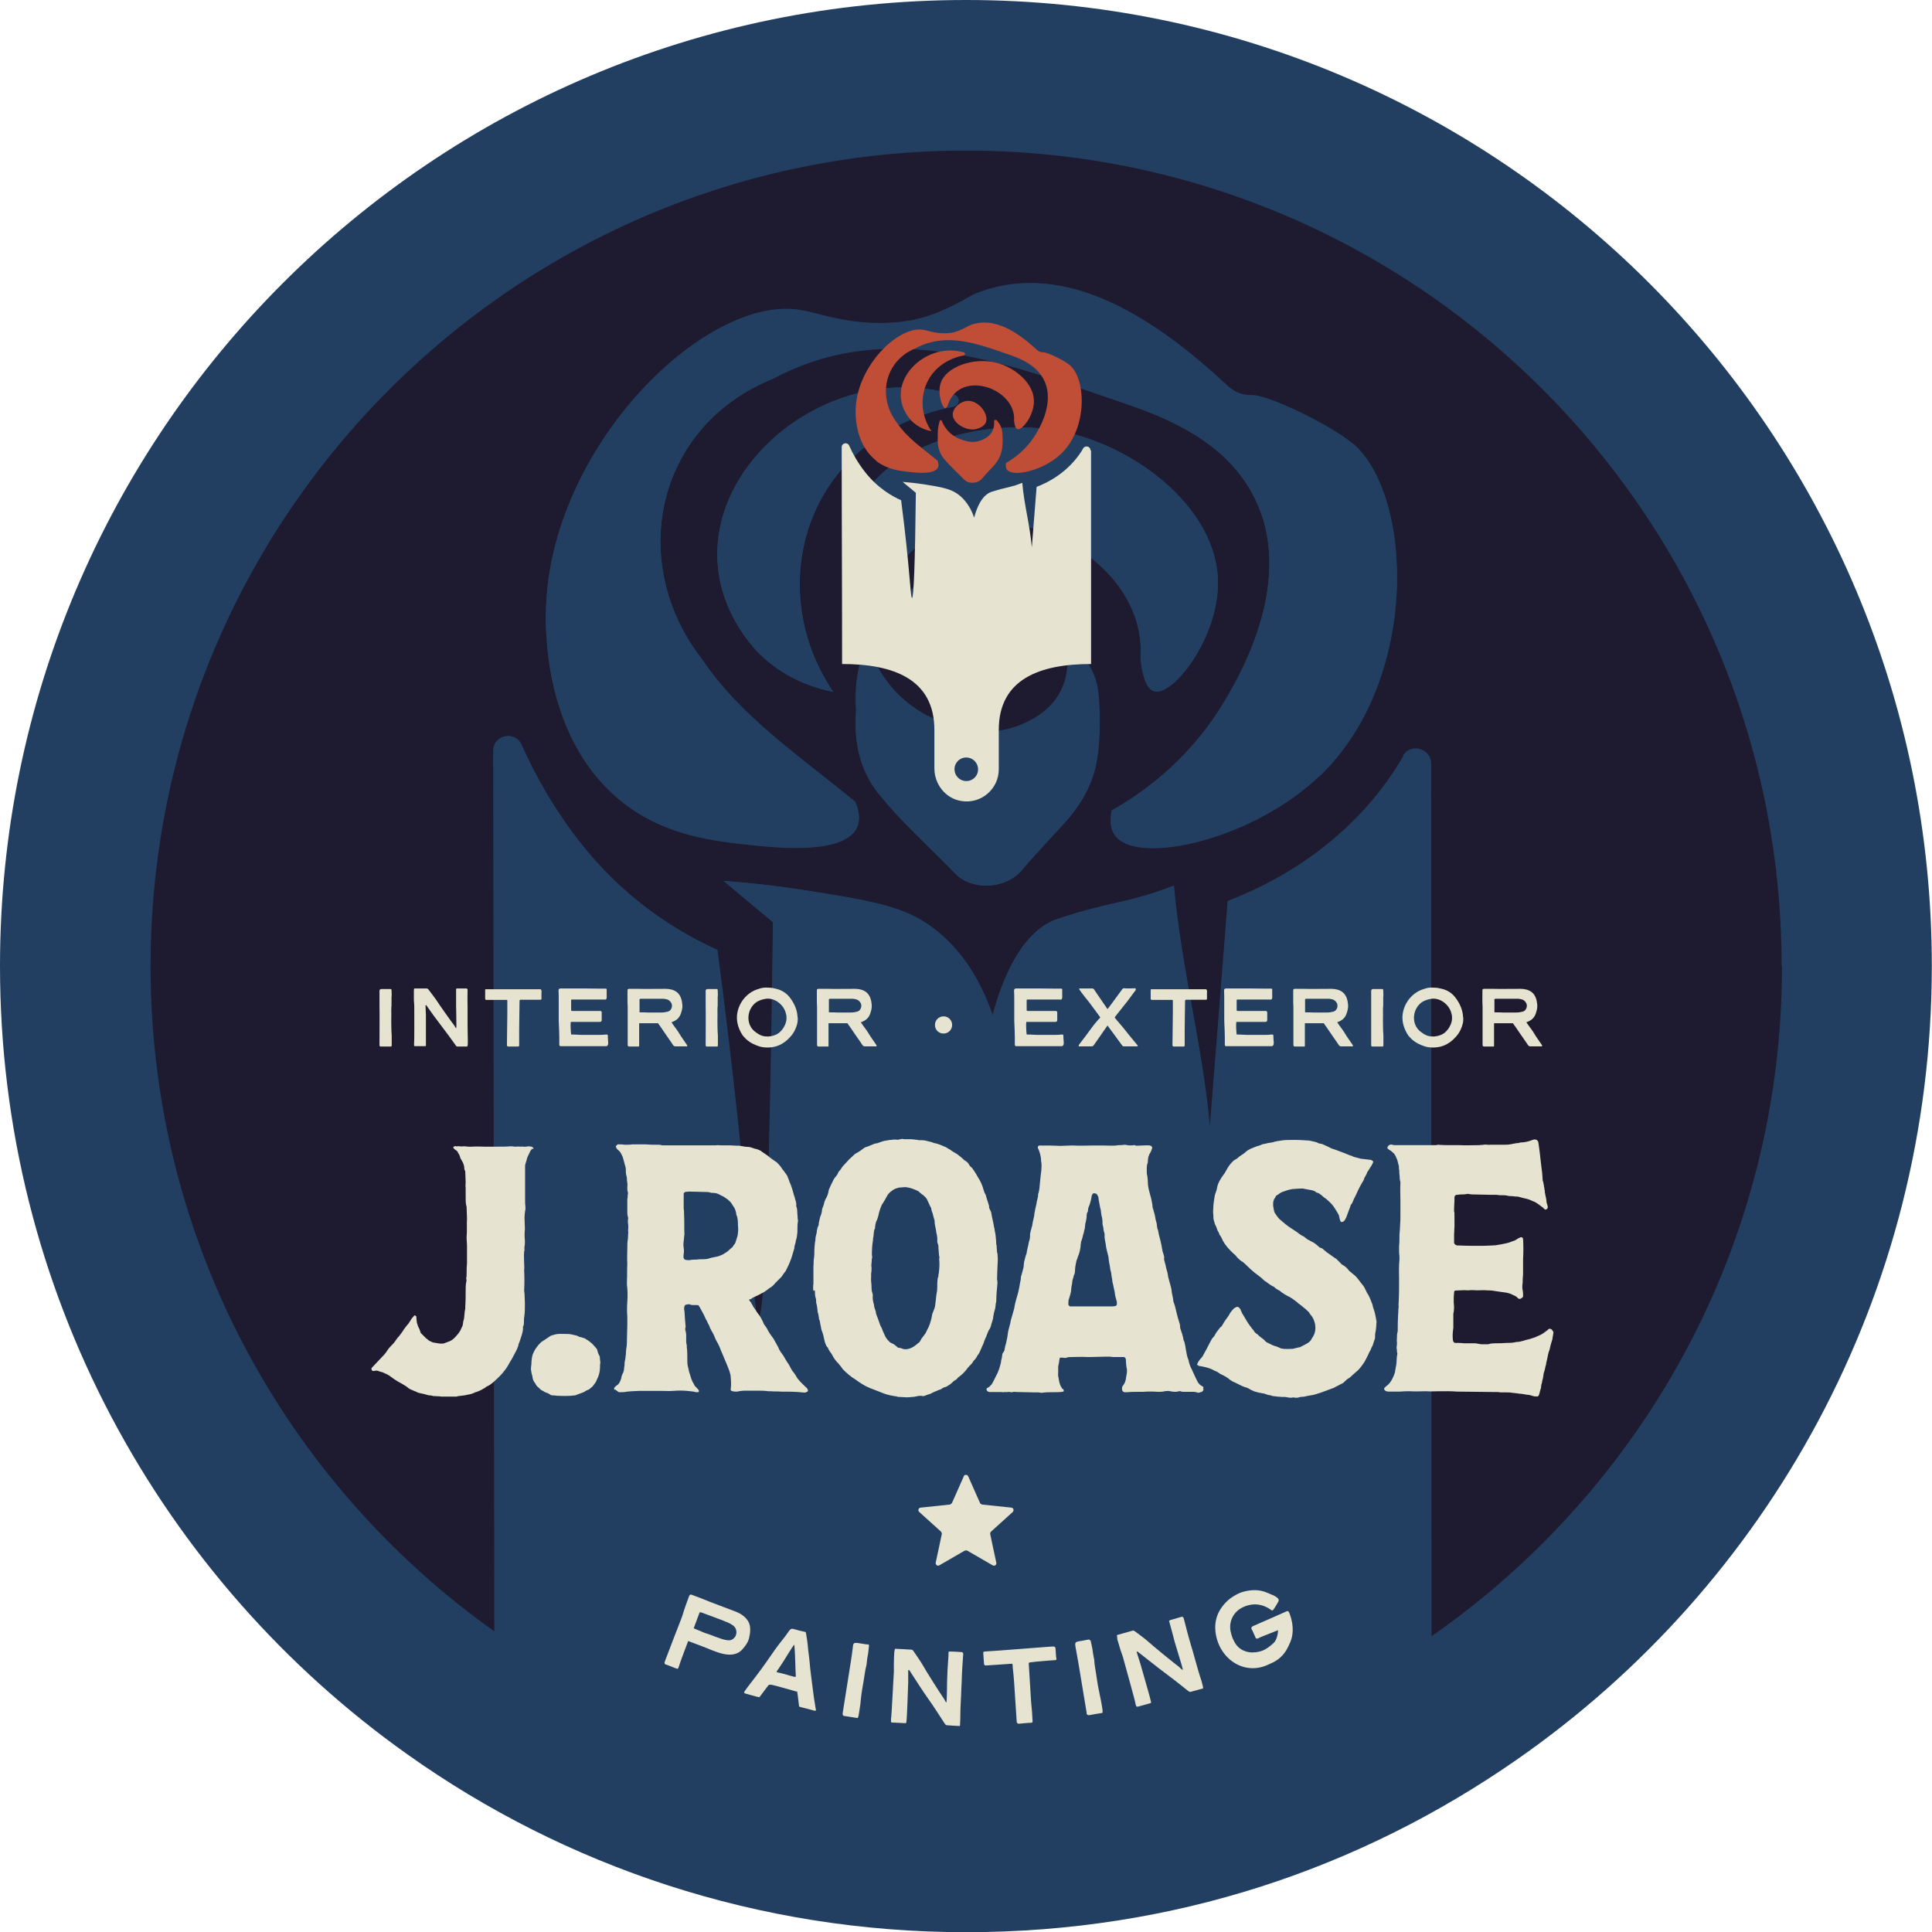 <svg viewBox="0 0 101.11 101.11" xmlns="http://www.w3.org/2000/svg" id="Layer_2">
  <defs>
    <style>
      .cls-1 {
        fill: #c04e36;
      }

      .cls-2 {
        fill: #1e1b30;
      }

      .cls-3 {
        fill: #e6e3d0;
      }

      .cls-4 {
        fill: #223f61;
      }
    </style>
  </defs>
  <g data-name="Layer_1" id="Layer_1-2">
    <g>
      <path d="M50.56,0C22.64,0,0,22.64,0,50.56c0,17.03,8.42,32.1,21.33,41.26,8.25,5.86,18.34,9.3,29.22,9.3s20.65-3.34,28.83-9.03c13.13-9.13,21.72-24.33,21.72-41.53C101.11,22.64,78.48,0,50.56,0Z" class="cls-4"></path>
      <g>
        <path d="M93.24,50.56c0-23.57-19.11-42.68-42.68-42.68S7.88,26.98,7.88,50.56c0,14.38,7.11,27.1,18.01,34.83-.02-16.39-.04-34.88-.06-46.09,0-.83,1.13-1.08,1.47-.32.72,1.62,1.73,3.42,3.12,5.18,2.54,3.22,5.51,4.83,7.13,5.56,1.83,13.95,1.83,19.23,2.16,19.23.33,0,.59-6.9.76-20.68-.86-.72-1.73-1.44-2.59-2.16,1.01.07,2.49.21,4.27.49,3.28.52,4.95.8,6.38,1.75.81.54,2.43,1.85,3.43,4.8,1.02-3.79,2.52-4.73,3.31-5.02.36-.13,1.6-.52,2.96-.83.42-.09,1.02-.22,1.85-.47.54-.17,1-.33,1.36-.47.39,4.35,1.5,8.33,1.89,12.68.31-3.96.63-7.92.94-11.88,1.98-.76,6.12-2.7,8.89-7.08.11-.17.21-.35.31-.52.39-.67,1.42-.38,1.43.4,0,11.07.01,29.42.02,45.67,11.08-7.71,18.34-20.54,18.34-35.06ZM57.46,39.41c-.14,1.37-.75,2.53-1.65,3.55-.77.86-1.58,1.69-2.32,2.57-.85,1.02-2.62,1.09-3.49.19-1.34-1.39-2.8-2.67-4.01-4.18-1.03-1.28-1.3-2.8-1.18-4.37-.06-.96.02-1.88.28-2.77.05-.16.03-.38.25-.41.24-.03.24.21.31.35.98,2.17,2.72,3.38,5,3.85,1.08.22,2.14.07,3.12-.41,1.32-.65,2.1-1.68,2.11-3.21,0-.21-.11-.51.17-.61.3-.11.46.18.62.37.47.57.75,1.25.82,1.97.1,1.03.09,2.07-.02,3.11ZM47.03,32.5c.02-1.71,2.39-3.37,3.17-2.96.27.14.22.48.39,1,.72,2.25,3.86,2.54,3.7,3.65-.12.85-1.38,1.38-2.18,1.53-2.25.41-5.11-1.31-5.08-3.22ZM46.29,31.12c-.12.33-.33.82-.59.81-.6-.01-1.62-2.99-.93-5.1,1.1-3.37,6.76-5.27,11.3-4.14,3.62.91,7.61,4.02,7.67,7.75.04,2.93-2.34,6-3.33,5.74-.44-.12-.63-.9-.72-1.69.48-6.56-10.88-10.51-13.4-3.37ZM43.61,36.21c-.89-.18-2.53-.65-3.91-2.04-.34-.35-.66-.77-.8-.98-4.6-6.72,3.34-14.55,10.72-12.62.68.03.77.7.06.76-.55.1-4.67.95-6.75,4.87-1.66,3.12-1.39,6.98.68,10.01ZM69.08,40.59c-3.49,3.36-9.5,4.72-10.71,3.16-.29-.37-.28-.88-.19-1.32,1.41-.8,3.9-2.47,5.77-5.5.72-1.16,3.8-6.17,1.85-10.56-1.29-2.92-4.11-4.29-6.87-5.23-6.03-2.05-12.35-4.6-18.48-1.31-6.16,2.49-7.63,9.64-3.72,14.67,2.03,3.04,5.21,5.13,8.03,7.48.17.4.29.9.09,1.33-.66,1.42-4.14,1.06-5.35.94-2.1-.22-4.62-.48-6.87-2.22-3.94-3.07-4.04-8.4-4.06-9.49-.16-8.83,8.28-17.15,13.31-16.3,1.15.19,2.87.93,5.43.6,1.03-.13,2.14-.54,3.63-1.41,4.89-2.04,9.79,1.52,13.2,4.68.41.4.82.6,1.42.59.79-.01,4.07,1.54,5.24,2.54,3.18,2.73,3.5,12.35-1.72,17.37Z" class="cls-2"></path>
        <g>
          <path d="M70.8,23.22c-1.17-1-4.45-2.56-5.24-2.54-.6.01-1.01-.19-1.42-.59-3.41-3.15-8.31-6.72-13.2-4.68-1.49.88-2.59,1.28-3.63,1.41-2.56.33-4.28-.41-5.43-.6-5.02-.85-13.47,7.47-13.31,16.3.02,1.09.12,6.42,4.06,9.49,2.24,1.75,4.77,2.01,6.87,2.22,1.21.12,4.7.48,5.35-.94.2-.43.08-.93-.09-1.33-2.83-2.34-6-4.44-8.03-7.48-3.91-5.03-2.44-12.19,3.72-14.67,6.13-3.29,12.44-.74,18.48,1.31,2.76.94,5.58,2.32,6.87,5.23,1.94,4.39-1.14,9.4-1.85,10.56-1.86,3.03-4.35,4.7-5.77,5.5-.08.44-.09.95.19,1.32,1.2,1.56,7.22.2,10.71-3.16,5.22-5.02,4.9-14.63,1.72-17.37Z" class="cls-4"></path>
          <path d="M56.66,34.33c-.16-.19-.32-.48-.62-.37-.28.1-.17.4-.17.61,0,1.53-.79,2.57-2.11,3.21-.98.48-2.04.63-3.12.41-2.28-.47-4.02-1.67-5-3.85-.06-.14-.07-.38-.31-.35-.21.03-.2.25-.25.41-.26.9-.35,1.81-.28,2.77-.12,1.57.15,3.09,1.18,4.37,1.21,1.51,2.67,2.79,4.01,4.18.87.9,2.64.83,3.49-.19.74-.88,1.55-1.71,2.32-2.57.9-1.02,1.51-2.17,1.65-3.55.11-1.04.12-2.08.02-3.11-.07-.73-.35-1.4-.82-1.97Z" class="cls-4"></path>
          <path d="M59.69,34.49c.09.79.28,1.58.72,1.69.98.26,3.37-2.81,3.33-5.74-.05-3.73-4.04-6.85-7.67-7.75-4.53-1.13-10.2.76-11.3,4.14-.69,2.12.33,5.09.93,5.1.26,0,.47-.48.59-.81,2.52-7.14,13.88-3.19,13.4,3.37Z" class="cls-4"></path>
          <path d="M49.68,21.33c.71-.06.62-.74-.06-.76-7.38-1.92-15.32,5.9-10.72,12.62.14.21.46.63.8.98,1.38,1.39,3.02,1.86,3.91,2.04-2.06-3.02-2.33-6.89-.68-10.01,2.08-3.92,6.2-4.76,6.75-4.87Z" class="cls-4"></path>
          <path d="M73.45,39.55c-.1.17-.2.34-.31.52-2.77,4.38-6.9,6.32-8.89,7.08-.31,3.96-.63,7.92-.94,11.88-.39-4.35-1.5-8.33-1.89-12.68-.36.14-.82.31-1.36.47-.83.25-1.43.38-1.85.47-1.37.31-2.61.7-2.96.83-.78.29-2.29,1.23-3.31,5.02-1-2.94-2.62-4.26-3.43-4.8-1.43-.96-3.1-1.23-6.38-1.75-1.78-.28-3.26-.42-4.27-.49.86.72,1.73,1.44,2.59,2.16-.17,13.78-.42,20.68-.76,20.68-.33,0-.33-5.28-2.16-19.23-1.61-.73-4.59-2.34-7.13-5.56-1.39-1.76-2.41-3.56-3.12-5.18-.34-.76-1.47-.51-1.47.32.02,11.21.04,29.7.06,46.09,6.97,4.94,15.48,7.85,24.67,7.85s17.44-2.82,24.34-7.62c0-16.25-.01-34.6-.02-45.67,0-.78-1.03-1.07-1.43-.4Z" class="cls-4"></path>
          <path d="M52.11,35.72c.8-.15,2.06-.68,2.18-1.53.16-1.11-2.98-1.4-3.7-3.65-.17-.53-.11-.86-.39-1-.78-.41-3.14,1.24-3.17,2.96-.03,1.9,2.83,3.63,5.08,3.22Z" class="cls-4"></path>
        </g>
      </g>
      <g>
        <path d="M45.85,24.12c.6.46,1.27.53,1.82.59.32.03,1.25.13,1.42-.25.05-.11.02-.25-.02-.35-.75-.62-1.59-1.18-2.13-1.99-1.04-1.34-.65-3.24.99-3.9,1.63-.87,3.31-.2,4.91.35.73.25,1.48.62,1.83,1.39.52,1.17-.3,2.5-.49,2.81-.5.8-1.16,1.25-1.53,1.46-.02.12-.02.25.05.35.32.41,1.92.05,2.84-.84,1.39-1.33,1.3-3.89.46-4.62-.31-.27-1.18-.68-1.39-.68-.16,0-.27-.05-.38-.16-.91-.84-2.21-1.78-3.51-1.24-.4.23-.69.34-.96.38-.68.09-1.14-.11-1.44-.16-1.33-.23-3.58,1.99-3.54,4.33,0,.29.03,1.71,1.08,2.52Z" class="cls-1"></path>
        <path d="M49.39,23.99c.32.4.71.74,1.07,1.11.23.24.7.22.93-.05.2-.24.41-.45.62-.68.24-.27.4-.58.44-.94.03-.28.03-.55,0-.83-.02-.19-.09-.37-.22-.52-.04-.05-.08-.13-.16-.1-.07.03-.04.11-.04.16,0,.41-.21.68-.56.85-.26.13-.54.17-.83.11-.61-.13-1.07-.44-1.33-1.02-.02-.04-.02-.1-.08-.09-.06,0-.05.07-.07.11-.07.24-.09.48-.08.74-.03.42.04.82.31,1.16Z" class="cls-1"></path>
        <path d="M53.07,22.02c.02.2.07.41.18.44.25.07.87-.72.86-1.48-.01-.96-1.04-1.76-1.97-2-1.17-.29-2.63.2-2.91,1.07-.18.54.08,1.31.24,1.31.07,0,.12-.12.15-.21.65-1.84,3.58-.82,3.45.87Z" class="cls-1"></path>
        <path d="M50.37,18.62c.19-.02.17-.2-.02-.2-1.96-.51-4.07,1.57-2.85,3.35.04.05.12.17.21.26.37.37.8.49,1.04.54-.55-.8-.62-1.83-.18-2.66.55-1.04,1.65-1.27,1.79-1.29Z" class="cls-1"></path>
        <path d="M57.07,23.57c0-.21-.27-.28-.38-.11-.03.05-.05.09-.08.14-.74,1.16-1.83,1.68-2.36,1.88-.08,1.05-.17,2.11-.25,3.16-.1-1.16-.4-2.21-.5-3.37-.1.04-.22.08-.36.13-.22.07-.38.1-.49.13-.36.08-.69.19-.79.22-.21.08-.61.33-.88,1.34-.26-.78-.7-1.13-.91-1.27-.38-.25-.82-.33-1.69-.47-.47-.07-.87-.11-1.14-.13.23.19.46.38.69.57-.04,3.66-.11,5.5-.2,5.5-.09,0-.09-1.4-.57-5.11-.43-.19-1.22-.62-1.89-1.48-.37-.47-.64-.95-.83-1.38-.09-.2-.39-.14-.39.08,0,4.63.02,6.72.02,11.35,2.67,0,4.83.78,4.83,3.45v2.01c0,.83.58,1.58,1.41,1.71,1.05.17,1.96-.64,1.96-1.66v-2.06c0-2.67,2.16-3.45,4.83-3.45h0c0-4.57,0-6.61,0-11.18ZM51.18,40.36c-.04.26-.25.47-.51.51-.42.06-.77-.29-.71-.71.04-.26.25-.47.51-.51.42-.06.77.29.71.71Z" class="cls-3"></path>
        <path d="M51.08,22.45c.06-.01.42-.09.52-.36.15-.42-.38-1.15-.98-1.11-.37.03-.75.36-.76.71,0,.45.68.87,1.21.77Z" class="cls-1"></path>
      </g>
      <g>
        <g>
          <g>
            <path d="M27.87,60.1s-.08.08-.11.13l-.14.29c-.03.06-.05.13-.06.19-.03.08-.05.18-.08.27v1.79c0,.14,0,.27.02.42,0,.06,0,.13-.02.19-.02.11-.02.22-.03.33,0,.19.02.4.02.61-.02.21-.02.42,0,.62,0,.11,0,.21-.02.29-.02.1.02.18-.02.27-.02.19,0,.4,0,.62,0,.1.02.22,0,.35.02.35.02.72,0,1.07l.02.16c.02.32.02.62.02.58,0,.19,0,.4-.03.61-.02.1-.02.21-.02.3,0,.06,0,.16-.05.24v.14c-.02.19-.08.35-.14.53-.03.13-.1.22-.11.34-.03.1-.08.21-.13.3-.1.18-.19.37-.3.54-.06.1-.13.24-.21.35-.1.13-.19.25-.29.35-.05.06-.1.1-.14.14l-.19.18c-.13.11-.25.21-.4.27-.03.02-.05.03-.06.05-.13.08-.27.16-.42.21-.03.02-.06.02-.1.03-.11.06-.25.11-.4.13-.18.05-.35.05-.53.08-.03.02-.05.02-.06.02h-.8c-.06-.02-.37-.02-.43-.03-.05-.02-.1-.03-.14-.03-.14,0-.29-.08-.45-.1-.08-.02-.18-.03-.26-.08l-.33-.14c-.06-.03-.11-.06-.16-.11-.1-.08-.21-.13-.3-.19-.19-.1-.37-.21-.54-.34-.03-.03-.08-.05-.11-.08-.08-.05-.18-.1-.26-.13-.1-.06-.19-.06-.29-.1-.05-.03-.11-.03-.16-.03-.05.02-.1.02-.14.02-.03,0-.08-.05-.08-.1,0-.03,0-.06.03-.08.17-.18.33-.35.5-.53.11-.11.21-.22.29-.35.06-.1.14-.19.22-.27.03-.02.05-.06.08-.08.1-.1.16-.22.24-.32.1-.1.16-.19.24-.3.08-.13.16-.24.25-.35.08-.08.14-.18.21-.29.02-.03.03-.06.05-.08l.14-.16s.08.02.08.03c.02.03.02.05.02.06,0,.11.02.21.03.3.03.08.05.18.1.27.05.08.06.16.1.26l.27.27s.11.08.16.13l.21.1c.08,0,.14.03.21.03.11.03.24.03.35.02.06-.02.14-.05.21-.08.21-.06.35-.19.48-.35.1-.11.19-.24.24-.38.02-.05.05-.08.06-.13.03-.1.02-.21.06-.3,0-.03.02-.06.02-.11.02-.16.02-.3.06-.48v-.13c.02-.26.02-.54.02-.8,0-.16,0-.3.03-.46.02-.05.02-.11,0-.16v-.06c.02-.06.02-.13.02-.19,0-.19,0-.37.02-.54v-.97c0-.13-.02-.24-.02-.37v-.06c.03-.33,0-.66.02-.97,0-.19-.02-.38-.02-.58,0-.03,0-.06-.02-.1-.03-.14-.03-.3-.03-.46v-.46c-.02-.11,0-.21,0-.3,0-.18-.02-.33-.02-.51v-.06c-.06-.11-.05-.14-.06-.25-.02-.11-.06-.21-.11-.29s-.1-.16-.11-.24c-.03-.1-.1-.18-.14-.27-.02-.02-.05-.05-.08-.06l-.1-.08s-.03-.05-.03-.06c0-.03.05-.06.08-.06.02,0,.05-.02.06,0,.06.02.11-.02.18,0,.1.02.18,0,.27,0,.06,0,.13.02.19.02h.21c.21-.02.43,0,.64,0h.67c.24,0,.48,0,.72-.02.1,0,.19.03.29.02.05-.02.11,0,.22,0,.11-.02.16.02.27,0l.16-.02s.1.02.14.02c.02,0,.03.02.05.03.05.02.06.08.03.11Z" class="cls-3"></path>
            <path d="M27.79,71.63s0-.05,0-.06c0-.06.02-.13.02-.16,0-.18.02-.34.06-.5.1-.27.25-.48.45-.67.16-.11.33-.21.48-.32.08-.05.18-.05.24-.08.08-.02.16-.03.22-.03h.24c.08,0,.35,0,.43.03l.22.05s.11.03.18.08c.06,0,.11.02.14.03.08.03.14.03.22.1.11.06.21.14.3.22.08.08.16.18.24.27.03.05.05.14.06.19.03.08.06.13.1.22,0,.11.02.21.03.3-.02.1-.02.17-.02.25,0,.27-.08.5-.18.69-.02.05-.02.08-.05.1-.05.08-.11.16-.16.22-.06.06-.13.1-.19.16-.1.03-.19.08-.25.13-.14.05-.29.11-.43.16-.03.02-.06.02-.11.02-.14.03-.61.03-.75.02-.06,0-.16,0-.26-.02-.05,0-.13,0-.19-.02-.05-.05-.1-.05-.16-.1-.1-.03-.16-.05-.24-.11-.06-.03-.13-.06-.16-.1-.06-.06-.1-.1-.14-.13-.06-.05-.08-.1-.13-.19-.08-.08-.13-.22-.14-.37-.05-.13-.06-.26-.08-.4Z" class="cls-3"></path>
            <path d="M32.15,72.73s-.02-.08,0-.1c0-.02.02-.02.02-.03.05-.05.1-.1.16-.13.06-.06.11-.14.14-.22.03-.06.05-.14.06-.22l.05-.13c.05-.08.08-.18.08-.29.02-.11.03-.22.03-.32.02-.11.05-.22.05-.33.02-.06.02-.14.02-.21,0-.08.02-.18.03-.26.02-.11.02-.26.02-.37,0-.26.02-.51.02-.77v-.45c-.02-.26-.02-.51,0-.77.02-.3.02-.59-.02-.89v-.21c.02-.29,0-.59.02-.88-.02-.27,0-.54,0-.83,0-.16,0-.32.03-.48,0-.13.02-.24.02-.37-.02-.06,0-.13,0-.21v-.13c-.02-.1-.02-.17-.02-.29.02-.05.02-.11,0-.16-.03-.1-.03-.19-.03-.3v-.62c.02-.06.02-.14.02-.22.02-.06.02-.11,0-.18-.02-.06-.02-.14-.02-.22.02-.14,0-.26-.02-.38,0-.08,0-.16-.03-.24-.03-.11-.03-.24-.03-.37-.02-.06-.02-.13-.05-.19-.02-.1-.05-.19-.08-.3-.02-.1-.06-.18-.1-.26-.03-.05-.06-.11-.11-.16-.06-.05-.13-.1-.16-.18-.02-.02-.02-.03-.02-.06.02-.05.05-.08.1-.11h.06c.1,0,.21,0,.3.02.13,0,.27,0,.4-.02h.7c.21.02.4.02.64.02.08,0,.14,0,.22.03h2.81c.1-.02.16,0,.26,0h.22c.21,0,.38,0,.59.02h.16c.06.02.13.02.19.03.08.02.14.03.22.03.11,0,.19.02.29.06.06.02.14.05.22.06.08.03.18.06.26.13.13.1.27.17.4.29.1.08.19.14.29.21.06.03.11.08.16.13.08.08.16.18.21.27.1.11.16.22.24.32.03.05.05.08.06.13.03.06.06.14.08.21.1.22.18.48.24.72.05.1.05.21.1.32,0,.03,0,.06.02.1v.16c.06.13.05.27.06.42.02.11,0,.21.03.3v.06c-.03.1-.03.48-.03.58-.02.14-.02.29-.08.43,0,.13-.08.26-.08.38v.03c-.05.14-.08.29-.13.43-.03.13-.1.26-.14.38l-.14.29c-.03.1-.11.16-.16.24-.03.06-.08.11-.11.16l-.33.33c-.06.08-.13.14-.19.19-.06.03-.13.08-.19.13-.16.13-.32.21-.48.29l-.3.14s-.08.08-.19.1c-.03.02.03.08.08.14.08.14.13.22.13.24.1.11.13.21.26.37.14.18.21.34.24.4.05.16.13.22.22.37.08.18.22.37.34.53l.24.43c.06.18.18.32.29.48.08.14.16.29.26.42.05.1.1.18.14.26.02.03.03.06.06.1.1.11.18.24.26.38.06.08.13.16.19.22.1.1.18.18.27.26.03.02.05.05.06.08.03.02.03.05.03.08s0,.05-.03.06c-.05.03-.11.06-.17.05-.4-.05-.8-.05-1.21-.05-.18-.02-.35,0-.53-.02h-.13c-.19-.03-.38-.03-.57-.03h-.7c-.1,0-.18.02-.27.03-.03,0-.06.02-.1.02-.08,0-.16,0-.22-.02-.06,0-.13-.05-.11-.1.03-.21.02-.43,0-.64,0-.13-.05-.24-.08-.35-.08-.22-.18-.45-.27-.66-.05-.13-.11-.26-.16-.38-.06-.17-.14-.35-.24-.51l-.05-.1c-.05-.14-.11-.27-.19-.4-.03-.03-.03-.08-.06-.11-.05-.08-.06-.18-.11-.25-.05-.08-.08-.18-.14-.27-.03-.08-.08-.16-.11-.24-.08-.13-.18-.35-.27-.48-.02-.03-.21-.02-.24-.02-.06,0-.13,0-.19-.02-.06-.02.03-.02-.03-.02s-.13,0-.19.02c-.03,0-.06.02-.08.05-.02.06-.03.11-.03.18.02.08.03.18.03.25.02.32.02.34.05.66,0,.03,0,.06-.02.1,0,.05,0,.1.02.13l.03.18v.4c0,.08.05.18.03.26.03.21.03.43.03.64,0,.16,0,.32.05.46.02.13.05.25.1.38.05.18.1.32.19.46l.05.1c.06.06.13.13.18.19.02.02.03.03.03.06.02.02,0,.06-.03.08h-.06s-.1,0-.13-.02c-.14-.03-.27-.03-.4-.05-.24-.02-.48-.02-.7,0-.24.02-.46,0-.7,0h-1.07c-.14,0-.29.02-.43.02-.08,0-.16.02-.24.02-.11.03-.24.03-.37.03-.03,0-.06,0-.1-.03l-.13-.1ZM37.31,62.43s-.1,0-.14-.02c-.1-.03-.21-.03-.3-.03-.29,0-.56-.02-.8-.02-.08,0-.14.02-.21.02-.03.02-.08.05-.08.1v.77c.02.1.02.21.02.32.02.26,0,.78.02,1.04-.02.08-.02.18-.03.27-.02.11-.03.24-.02.35.02.11.03.21.02.32-.02.1-.02.18-.02.27,0,.02.02.02.02.03,0,.03.05.08.08.08.08.02.14.02.21.02.13-.03.27-.03.37-.03.13-.02.29-.02.43-.02.06,0,.11-.02.16-.02.14-.05.29-.08.45-.11.11-.02.21-.06.32-.11.14-.08.27-.16.38-.27.03-.05.08-.06.13-.11.05-.06.08-.13.14-.19.05-.1.1-.3.14-.42.02-.14.05-.3.02-.54,0-.13,0-.4-.08-.54-.02-.21-.08-.37-.21-.53-.06-.13-.14-.19-.25-.29-.11-.08-.22-.16-.35-.21-.13-.08-.26-.13-.4-.13Z" class="cls-3"></path>
            <path d="M42.57,67.56c-.02-.11-.02-.24,0-.38v-.89c.02-.18,0-.3.03-.46.02-.14.02-.29.02-.43,0-.11.02-.24.03-.37.02-.08.03-.18.03-.26,0-.03.02-.06.02-.1.02-.08.05-.16.05-.26.02-.08.03-.18.08-.26.02-.05.02-.1.02-.16.02-.03.02-.08.03-.13.03-.08.03-.18.08-.26.03-.08.05-.18.06-.25,0-.05,0-.08.02-.11.03-.1.08-.19.1-.32l.06-.16c.05-.06.06-.13.1-.19.03-.08.06-.19.08-.32.06-.11.11-.26.18-.38.05-.11.1-.22.21-.33.03-.05.08-.11.1-.18.02-.03.03-.06.06-.08.05-.05.08-.1.13-.18s.14-.16.21-.24c.11-.13.22-.24.37-.37.05-.05.1-.1.16-.13.1-.05.19-.11.3-.19.05-.05.13-.1.19-.13.13-.03.26-.1.37-.14.06-.03.14-.06.21-.06.13-.03.26-.1.4-.13l.29-.05c.06,0,.11,0,.18-.02h.16c.08.02.13,0,.21-.02.03,0,.06,0,.1-.02.08.03.3.02.38.02.19,0,.29.02.37.03.03,0,.06,0,.11.02.11,0,.24,0,.35.02.11.02.22.06.33.08l.13.05c.19.03.35.1.53.18.05.02.1.03.16.08l.08.05s.05.02.06.03c.13.1.25.16.38.24.14.11.27.21.38.32.11.06.21.14.26.26.03.05.08.1.14.14.1.14.21.3.29.46.14.21.24.42.3.64.03.1.06.21.13.32.05.21.13.4.18.61-.03.05.02.1.1.29l.05.27c.05.19.08.38.11.54.02.03.02.06.02.1.02.13.05.24.06.37.02.13.02.27.03.42.02.02.02.06.02.13,0,.1.02.18.02.27.03.06.03.14.03.22.02.14,0,.27,0,.38-.02.27-.02.54-.03.81.02.08.02.14.02.22-.03.32-.06.61-.06.91,0,.05-.02.11-.03.16,0,.08-.02.16-.03.24l-.05.19c-.03.08-.03.18-.05.24,0,.08-.02.14-.05.24-.03.08-.06.18-.08.27-.02.06-.05.13-.1.19-.05.11-.1.22-.13.32-.05.11-.1.21-.13.32-.03.11-.1.21-.14.33-.06.14-.11.26-.19.35-.05.11-.13.22-.21.29-.05.1-.13.19-.22.27-.03.05-.1.1-.13.16-.1.13-.22.26-.38.38-.05.03-.1.08-.14.13-.02.03-.03.03-.06.05-.1.05-.18.14-.26.21-.08.06-.16.11-.25.16-.1.02-.19.06-.27.13-.02,0-.06.02-.1.03-.06.03-.13.05-.19.08-.1.03-.21.11-.3.14-.11.02-.21.08-.33.11-.06-.02-.13-.02-.19-.02-.05,0-.13.02-.18.03-.08.02-.16.03-.22.03-.27.03-.32.02-.62,0-.06,0-.14,0-.19-.03-.05,0-.1-.02-.14-.02-.3-.05-.46-.1-.72-.21l-.54-.21c-.27-.11-.5-.26-.73-.43-.27-.16-.48-.35-.69-.56-.06-.1-.14-.19-.22-.29-.11-.11-.22-.24-.29-.38-.03-.05-.06-.1-.08-.14-.06-.08-.14-.18-.18-.3,0-.02-.02-.03-.05-.05-.08-.13-.11-.24-.14-.37-.03-.14-.06-.29-.11-.42-.05-.1-.06-.21-.08-.32-.03-.1-.03-.19-.06-.29-.03-.03-.03-.06-.03-.11-.02-.08-.02-.16-.05-.26-.03-.05-.02-.13-.03-.18-.02-.11-.02-.21-.05-.3-.02-.05-.02-.11-.02-.16s0-.1-.02-.14c-.05-.13-.03-.27-.05-.42ZM45.61,66.12c-.03.13.02.22,0,.32,0,.06,0,.13-.02.21v.19c-.02.18.02.32.02.46,0,.13,0,.26.05.38,0,.02,0,.05.02.06-.02.19,0,.37.06.54,0,.13.06.24.1.38-.02.03.02.08.02.13.05.13.11.27.16.43.03.08.05.16.1.24s.06.16.11.26l.1.22c.06.11.14.21.24.3.03.02.06.05.11.06.13.06.22.14.3.22.05.02.1.02.16.03.18.08.26.08.45.03.16-.05.27-.13.38-.22.05-.05.1-.08.16-.13.05-.08.08-.16.13-.22.06-.08.13-.16.18-.24.05-.11.1-.21.16-.32.05-.11.08-.22.11-.32.03-.1.05-.18.06-.26,0-.03.02-.08.03-.13.05-.14.13-.29.14-.42.02-.18.05-.35.06-.53.03-.14.05-.27.05-.42,0-.16,0-.32.03-.5.03-.03.03-.08.03-.11,0-.05,0-.08.02-.11.03-.26.05-.51.02-.77.02-.05.02-.1,0-.13,0-.06-.02-.14-.02-.22s-.02-.17-.02-.27c.02-.1-.06-.19-.06-.3.02-.16-.02-.34-.05-.46,0-.06-.02-.13-.03-.19-.03-.14-.06-.29-.06-.43-.03-.13-.08-.26-.1-.38-.02-.05-.05-.11-.06-.17l-.02-.11c-.08-.14-.14-.3-.22-.46-.05-.08-.11-.14-.19-.21-.1-.06-.18-.14-.26-.21-.21-.1-.4-.18-.64-.21h-.11c-.08,0-.14.02-.26.02-.06.02-.11.03-.19.06-.06.03-.13.06-.18.11-.08.05-.14.11-.21.19-.1.18-.19.35-.3.51-.03.03-.18.43-.19.56-.02.08-.05.18-.08.26-.05.08-.06.14-.08.22-.02.08-.02.16-.03.24-.05.06-.05.16-.06.22,0,.08-.02.14-.02.21-.02.05-.02.11-.02.16-.05.27-.06.54-.06.8.02.06.02.11,0,.18-.02.08,0,.16-.02.22Z" class="cls-3"></path>
            <path d="M62.96,72.64s.03.06.02.1c-.02.05-.05.08-.08.1-.03,0-.05.02-.06.02-.05.02-.1.02-.13.03-.08-.02-.16-.05-.24-.05h-.5c-.06,0-.11,0-.16-.02-.05-.02-.1-.02-.14,0-.03,0-.08.02-.13.02q-.19,0-.4-.05c-.06.02-.13,0-.19.02-.11.03-.22.03-.34.03-.27-.02-.54-.02-.8,0h-.24c-.19,0-.38,0-.58.02h-.13c-.06,0-.11-.05-.13-.1-.02-.1-.02-.19.05-.26.08-.1.11-.19.14-.32,0-.06.02-.11.03-.19.03-.14.05-.3,0-.46-.02-.13-.02-.26-.03-.4,0-.02-.02-.03-.02-.05-.03-.03-.05-.06-.08-.06h-.45c-.1,0-.19,0-.29-.02h-.21c-.27,0-.56.02-.83.02h-.14c-.27-.02-.56,0-.83,0-.08,0-.16,0-.24.03-.03,0-.06.02-.1.02-.08-.02-.16-.02-.22-.02-.03,0-.05.02-.05.03-.03.11-.03.22-.06.34-.02.05-.02.1-.02.13v.24c0,.1-.02.21.02.32.02.16.05.29.11.43.02.03.05.06.06.11.03.03.08.05.1.1v.06s-.05.03-.06.03c-.16.02-.34.02-.5.02-.19,0-.38,0-.58.03h-.06c-.1-.03-.19-.02-.3-.02-.32,0-.64-.02-.96-.02-.06,0-.14-.02-.21,0-.05.02-.08.02-.13,0-.1-.02-.16.02-.27,0-.08.02-.18,0-.25,0h-.58s-.1-.03-.11-.06c0-.02-.02-.03-.02-.05t-.02-.03s.02-.05.03-.06c.05-.03.11-.05.16-.11.03-.05.08-.06.1-.11.1-.16.19-.38.29-.56.08-.18.13-.35.18-.54,0-.06.02-.13.03-.19.03-.08.03-.18.05-.29.03-.05.06-.1.1-.16.03-.11.03-.22.08-.35.03-.11.05-.24.08-.37.02-.11.03-.26.06-.37.03-.1.05-.19.08-.3.03-.1.03-.18.06-.27.06-.18.1-.37.16-.56.02-.16.06-.3.1-.46.05-.18.11-.35.14-.53.02-.11.05-.21.06-.32.03-.11.05-.24.05-.35.03-.06.03-.11.05-.16l.05-.18c.03-.1.05-.19.05-.29l.02-.16c.05-.14.06-.29.13-.43v-.03c.02-.13.05-.26.08-.38.02-.13.05-.24.08-.33.02-.1.02-.19.02-.3.02-.03.02-.08.03-.13.02-.06.05-.14.06-.22.02-.03.03-.08.03-.13.03-.21.1-.38.11-.59.03-.1.03-.19.06-.29.03-.11.05-.21.06-.3l.05-.21c.02-.06.02-.13.02-.21.02,0,.02-.02.02-.03.05-.18.06-.38.08-.58,0-.06.02-.13.02-.21.03-.27.08-.54.05-.8-.02-.08-.02-.14-.02-.22-.03-.21-.08-.37-.14-.5-.03-.05-.03-.08-.02-.13.02-.02.05-.05.08-.05.37,0,.72,0,1.07.02.19,0,.38-.02.58-.02h.13c.32.02.66,0,.97,0h.67c.19,0,.4.02.59,0,.08-.02.14-.02.21-.02s.13,0,.19-.02c.06,0,.11,0,.18.02.11.02.24.02.37,0,.03-.02.06.03.1.03.19,0,.38-.02.58-.02h.1s.06.02.1.03c.05.03.08.1.05.14-.03.11-.08.21-.14.3-.02.05-.03.11-.05.13-.02.11-.03.21-.03.3-.08.19-.05.4-.05.59.05.19.05.4.06.58.02.21.08.38.13.58l.05.19c.02.14.06.27.06.4,0,.03.02.06.03.1.03.13.08.24.1.38.02.1.03.21.08.34.02.11.02.24.06.35.02.02.02.05.02.06.02.14.06.29.1.43.02.1.05.22.08.35,0,.05.02.08.02.13.02.06.02.11.03.16.03.1.06.18.08.26,0,.03.02.06,0,.11,0,.14.08.3.1.46.03.1.05.22.08.3.03.1.02.18.05.27l.14.51c.03.13.03.26.06.37.03.13.05.24.06.35.03.1.08.21.1.32.06.24.11.48.19.72.03.08.06.18.06.27,0,.05,0,.08.02.13.06.18.13.37.16.56,0,.05.03.08.05.13.03.14.06.27.08.43.03.18.06.35.13.51.03.16.08.32.16.46l.1.22c.06.14.14.3.22.46.05.08.11.16.21.21.05.02.08.05.1.1ZM55.93,68.31s.05.05.06.06h2.14c.08,0,.16,0,.24-.02.03,0,.08-.05.08-.08v-.13c-.03-.1-.05-.21-.08-.3-.03-.11-.02-.22-.06-.34-.03-.13-.05-.26-.08-.37-.02-.06-.02-.14-.03-.21-.03-.1-.03-.21-.05-.32,0-.03-.02-.06-.03-.1-.03-.13-.03-.26-.06-.35l-.03-.18c0-.06-.02-.13-.02-.19-.03-.11-.05-.22-.08-.32-.03-.11-.05-.22-.06-.33-.03-.19-.08-.35-.06-.53,0-.03-.02-.08-.03-.13s-.03-.08-.03-.13c0-.1-.03-.18-.05-.27,0-.1,0-.21-.02-.3,0-.03,0-.06-.02-.1-.03-.1-.03-.22-.05-.32,0-.05-.02-.08-.03-.13-.03-.19-.08-.37-.1-.58-.02-.03-.03-.08-.06-.11-.02-.03-.03-.06-.06-.06-.05-.02-.1-.02-.14-.02l-.05.05s-.05.1-.05.16c-.02.14-.06.27-.1.4-.05.1-.08.19-.08.29,0,.05-.03.1-.05.13l-.02.11c0,.13-.02.26-.05.38-.03.05-.02.11-.03.16,0,.06-.02.11-.02.18-.05.1-.03.19-.08.29-.03.11-.05.24-.1.35-.02.05-.02.08-.02.11-.02.08-.02.13-.02.19-.02.14-.05.29-.1.42-.05.1-.06.21-.11.29-.03.16-.08.35-.08.53,0,.1-.02.18-.06.26-.03.1-.05.19-.08.29,0,.16-.06.29-.06.45,0,.13-.05.24-.08.37-.02.06-.03.11-.06.19,0,.1-.02.18,0,.26Z" class="cls-3"></path>
            <path d="M62.65,71.44s-.02-.02,0-.03c.03-.1.1-.21.18-.3.05-.06.11-.11.14-.19.13-.24.24-.43.35-.66.05-.08.08-.16.14-.24.05-.03.06-.08.1-.11.05-.13.18-.29.29-.43.03-.02.08-.06.11-.11.1-.19.22-.35.35-.53.05-.11.13-.22.21-.3.05-.08.13-.11.19-.14.05-.02.1,0,.13.03.05.05.1.1.1.16.02.05.05.08.06.13.14.21.25.45.42.67l.05.06c.05.1.13.14.19.26.06.08.16.11.24.21.1.08.18.14.27.21.05.08.13.13.21.16.13.06.18.11.43.18.03,0,.21.1.24.1.22.05.43.02.61.02.11-.02.21-.06.32-.08.03,0,.06,0,.08-.02.11-.06.29-.14.45-.25.03-.05.1-.08.11-.13.06-.13.14-.18.19-.38.02-.05.03-.18.03-.24,0-.22-.06-.35-.1-.45-.06-.13-.1-.18-.18-.27-.06-.13-.14-.16-.24-.27-.1-.06-.21-.19-.35-.27-.11-.11-.24-.19-.37-.29-.03,0-.06-.03-.08-.05-.21-.1-.42-.22-.56-.35-.08-.03-.14-.08-.22-.13-.02-.03-.05-.05-.06-.06-.18-.08-.3-.18-.42-.27-.02-.02-.06-.03-.08-.05-.11-.11-.24-.22-.38-.32-.08-.06-.18-.13-.24-.19-.16-.13-.27-.26-.46-.43l-.08-.06c-.1-.05-.19-.14-.27-.22-.03-.05-.08-.1-.14-.16-.14-.11-.27-.26-.38-.38-.13-.16-.22-.3-.3-.48-.03-.08-.08-.13-.11-.18-.02-.08-.05-.13-.1-.21-.03-.08-.05-.16-.08-.22-.05-.08-.08-.18-.11-.3-.03-.06-.03-.22-.03-.29-.03-.19,0-.3,0-.46,0-.1.06-.5.08-.59.06-.18.1-.26.13-.46.05-.19.16-.37.27-.53.08-.1.14-.19.19-.29.1-.19.21-.35.37-.5.03-.02.05-.05.08-.06.1-.05.18-.11.25-.18.11-.08.26-.16.35-.26.13-.11.32-.18.48-.24.11-.05.21-.06.29-.1.05-.03.11-.05.16-.05.13-.02.21-.06.29-.06.08-.02.16-.02.24-.05.02-.02.06-.02.1-.02.03-.02.08-.02.14-.03.16-.03.32-.05.5-.05.21,0,.35-.02,1.09.03.13.03.26.05.42.1.06.05.14.06.26.08.1.05.22.1.35.16.13.08.26.11.4.16.27.11.4.14.62.24.06.03.13.05.18.06.08.05.13.06.21.08l.19.05s.1.03.16.03l.43.05s.1.03.11.06c.02.02.03.02.03.03-.02.08-.06.16-.1.22-.08.11-.14.24-.22.34-.02.1-.08.16-.11.24-.03.03-.05.08-.06.14-.02.02-.02.03-.03.06-.14.22-.26.46-.38.73-.03.08-.1.18-.14.29-.03.08-.06.16-.13.24-.03.05-.03.1-.05.14-.05.14-.13.33-.19.51-.03.06-.06.13-.11.19-.05.05-.08.06-.14.06-.03,0-.06-.02-.06-.05-.02-.02-.06-.19-.08-.3l-.06-.11c-.08-.14-.16-.27-.24-.38-.1-.13-.24-.26-.37-.37-.08-.05-.16-.11-.24-.19-.05-.03-.1-.08-.16-.11-.06-.02-.11-.02-.14-.06-.06-.05-.14-.08-.26-.1-.13-.02-.27-.05-.42-.08-.24,0-.38.02-.56.03-.16.03-.33.08-.54.16-.06.03-.14.08-.21.14-.05.02-.1.05-.11.1-.02.03-.03.06-.05.08-.05.06-.06.14-.08.22v.19c.02.06.02.16.06.3.03.08.1.16.14.22s.08.11.13.16c.21.18.4.35.61.48.11.08.21.13.32.21.06.05.16.13.25.18.05,0,.14.08.18.11.06.05.14.11.22.14.16.1.18.08.32.19.03.03.16.14.21.18.06.02.13.03.19.1l.19.16c.16.1.3.22.48.33.05.05.22.21.29.29.19.11.27.18.38.33.08.06.18.16.29.24.18.16.3.37.45.54.06.08.11.19.16.29.02.06.06.13.1.18.08.14.14.3.21.48l.02.06c.02.14.08.25.11.38.06.21.08.42.1.48,0,.05-.03.5-.05.53-.03.13-.03.27-.03.37-.02.03-.02.05-.02.06-.06.11-.06.25-.14.37-.05.08-.06.19-.13.27-.06.13-.13.29-.21.43l-.06.11c-.11.16-.21.3-.33.42-.16.14-.3.26-.45.4-.13.06-.21.16-.32.26-.16.08-.27.14-.42.22-.03.02-.08.05-.13.06-.29.1-.53.21-.81.29-.14.05-.3.08-.43.1-.05,0-.1.02-.16.03-.06.02-.11.03-.18.03-.1,0-.16.02-.27.05h-.13s-.05-.02-.08-.02c-.11.03-.21.02-.3,0-.08-.02-.18-.03-.26-.02-.08,0-.42-.03-.53-.05-.08-.03-.14-.05-.21-.05-.05-.02-.11-.03-.18-.06-.05-.02-.08-.03-.13-.03-.14-.02-.29-.06-.43-.1-.13-.05-.22-.1-.35-.18-.03,0-.06-.03-.1-.03-.26-.08-.46-.22-.67-.3-.11-.06-.18-.11-.26-.18-.11-.08-.25-.16-.4-.22-.1-.08-.18-.13-.27-.16-.06-.03-.11-.05-.16-.08q-.22-.1-.45-.14c-.1-.03-.19-.03-.27-.05,0-.02-.02-.03-.03-.05Z" class="cls-3"></path>
            <path d="M81.3,69.73l-.05.3s0,.06-.02.1c-.05.16-.1.32-.13.48,0,.02,0,.05-.02.06-.05.14-.08.3-.11.45-.02.11-.05.19-.06.3-.05.13-.05.26-.1.38l-.02.06c-.02.1-.02.21-.05.3-.03.08-.03.18-.06.26-.02.05-.02.11-.03.16,0,.03,0,.08-.02.1-.05.16-.06.27-.11.37-.02.02-.08.05-.11.03h-.1c-.08-.02-.14-.03-.21-.06-.08-.02-.14-.03-.22-.03-.1-.03-.21-.03-.29-.05h-.08c-.06-.02-.13-.02-.19-.03-.06,0-.13-.02-.19-.02-.11-.02-.22-.02-.33-.02h-.27s-.11-.02-.16-.02h-.21c-.59,0-1.18-.02-1.77-.02h-.13c-.32-.03-.66-.02-.97-.02-.21,0-.42.02-.64,0-.29,0-.58.02-.86,0-.18,0-.35,0-.54.02h-.5c-.06,0-.13,0-.19-.02-.03,0-.05-.02-.06-.03-.05-.02-.08-.1-.05-.14l.05-.05s.08-.08.13-.11c.16-.14.25-.33.33-.53.03-.08.06-.16.06-.26.02-.03.02-.06.02-.1.05-.18.05-.35.06-.54,0-.06.02-.13.03-.19,0-.03,0-.06-.02-.1,0-.06,0-.14-.02-.21,0-.1.03-.19.02-.3-.02-.08,0-.18,0-.26s0-.16.02-.24c.02-.05.02-.11.02-.16,0-.24,0-.46.02-.8.02-.13,0-.27.03-.4-.02-.1,0-.18,0-.27.02-.38.02-.75.02-1.13,0-.35-.02-.72.02-1.07,0-.13,0-.24-.02-.37v-.33c.02-.19.02-.4.02-.61.02-.14.02-.29.03-.43.02-.27.02-.42.02-.56v-.8c0-.3-.02-.61,0-.91,0-.03,0-.08-.02-.13-.02-.08-.02-.16-.02-.22-.02-.11-.02-.21-.02-.3-.02-.08-.02-.16-.02-.24-.05-.13-.06-.29-.13-.42-.03-.08-.06-.14-.11-.21-.08-.08-.16-.16-.26-.21-.03-.02-.05-.05-.08-.06-.02-.02-.02-.05-.02-.06,0-.03.02-.06.05-.1.06-.05.13-.08.21-.05.05.02.11.02.16.02h.64s.1,0,.14,0h1.36s.05-.02.08-.02c.37.03.74.02,1.1.02.37.02.73,0,1.1,0,.03-.02.14,0,.18-.02.16-.03.24.02.38,0h.64c.14,0,.29,0,.43-.03.05,0,.11-.03.16-.03.08-.02.16-.03.24-.03.03-.02.06-.02.1-.03.16,0,.32-.03.48-.08.08-.03.16-.06.24-.08.05,0,.1.02.13.03.03.03.08.08.08.13.02.16.06.38.08.59.02.24.06.48.08.7.03.19.05.38.06.58,0,.05,0,.11.02.16.03.08.03.16.05.22,0,.06.03.13.03.21.02.05.02.1.02.16.02.05.02.11.03.16.03.08.03.16.05.24,0,.08.02.18.05.25.02.05.02.08.02.13s-.05.1-.08.1c-.03.02-.06.02-.1-.02l-.05-.05s-.06-.06-.1-.08l-.19-.14c-.08-.05-.14-.1-.24-.13-.06-.02-.11-.05-.18-.08l-.16-.05c-.13-.03-.26-.06-.4-.1-.06-.02-.13-.02-.19-.02l-.16-.02c-.08,0-.16,0-.24-.02-.11-.03-.22-.03-.33-.03h-.1c-.16-.03-.3-.02-.46-.02-.32,0-.62-.02-.94-.02-.1,0-.18-.02-.27-.03-.08.02-.18.03-.26.03-.1,0-.18,0-.27.02h-.06s-.06.03-.08.06c0,.02-.02.03-.02.06,0,.16,0,.21-.02.58v.18c.02.08.02-.08.02.42v.38c-.02.14,0,.22-.02.35v.5s.06.1.11.1c.02,0,.02.02.03.02h.06c.43.02.85.02,1.28.02.22,0,.46-.02.7-.03l.29-.05c.08-.02.16-.03.24-.05.11-.02.21-.05.32-.1.11-.03.22-.08.32-.16.05-.02.08-.03.13-.06.05-.02.13.02.13.1.02.35.02.69,0,1.04v.61c0,.14,0,.3-.02.46,0,.11,0,.22-.02.34,0,.08,0,.16.02.22.02.1.02.19.02.27.02.06-.03.13-.1.16-.02,0-.03,0-.03.02-.05.02-.1,0-.13-.02l-.08-.08s-.05-.03-.08-.05c-.08-.03-.16-.08-.24-.11-.08-.02-.14-.05-.22-.06-.19-.02-.38-.06-.56-.08-.21-.05-.4-.03-.61-.05-.18,0-.35.02-.53,0h-.18c-.11.02-.22,0-.33,0-.16,0-.3.02-.46.02-.05.02-.06.06-.06.11-.02.16-.02.33-.02.5.02.21.03.4-.02.61v.74s-.02.11-.02.16c-.02.16-.02.32,0,.48,0,.02,0,.03.02.06,0,.03.05.08.1.08.14,0,.3,0,.46.02h.56c.08,0,.14.02.21.03.05,0,.08.02.13.02h.34s.06,0,.1-.02c.1-.03.18-.02.27-.03.21,0,.4,0,.61-.02.14,0,.29,0,.43-.03.03,0,.06-.02.1-.02.13,0,.24-.03.35-.06.16-.06.34-.08.48-.14.08-.02.16-.05.22-.08l.22-.1s.11-.06.16-.1l.19-.14s.03-.03.05-.05c.03-.02.06-.02.1-.02.08.03.11.08.16.18Z" class="cls-3"></path>
          </g>
          <g>
            <path d="M36.02,85.87s-.43,1.13-.45,1.22c-.02.06-.03.11-.06.17-.03.07-.03.09-.08.07-.04,0-.5-.2-.56-.21-.09-.02-.11-.07-.08-.16.09-.24.76-1.99.87-2.26.05-.13.09-.26.13-.4.04-.14.1-.28.15-.43.04-.11.08-.22.12-.33.03-.07.06-.11.14-.08.05.02.45.17.63.24.22.1,1.33.51,1.69.65.25.1.49.26.63.49.16.26.12.61.05.9-.06.23-.19.39-.34.57-.55.62-1.5.07-2.11-.15-.07-.03-.66-.25-.74-.28ZM36.3,85.21s.04.03.06.03c.16.07.32.13.48.2.03.01.07.03.11.04.09.03.17.05.26.09.13.05.25.1.38.14.14.05.27.1.42.12.19.04.32,0,.43-.13.07-.07.11-.21.1-.31-.02-.17-.09-.28-.25-.37-.05-.03-.09-.06-.14-.08-.12-.05-.24-.1-.36-.15-.29-.11-.58-.22-.86-.32-.07-.03-.14-.05-.21-.08-.03,0-.06,0-.1-.02-.11.28-.2.55-.31.83Z" class="cls-3"></path>
            <path d="M41.68,88.53s-.11-.04-.16-.05c-.16-.04-.93-.27-1.15-.31-.04,0-.09,0-.13,0-.16.19-.32.43-.48.63-.01.02-.03.02-.05.02-.08-.02-.29-.07-.38-.1-.1-.03-.19-.05-.29-.08-.11-.03-.12-.06-.05-.16.11-.16.21-.28.33-.44.35-.45.69-.91,1.01-1.38.15-.22.3-.43.46-.64.1-.13.2-.25.3-.38.06-.08.11-.16.17-.24.02-.03.04-.05.06-.08.03-.04.09-.09.15-.08.04,0,.08.02.12.03.11.02.2.06.31.08.09.02.17.04.26.06,0,.02.02.04.02.05.04.24.08.48.1.72.02.27.07.54.09.8.04.51.12,1.02.18,1.52.03.26.07.5.11.75.01.07.02.15.04.22.01.07-.03.07-.1.05-.04,0-.07-.02-.11-.03-.17-.04-.54-.14-.62-.16-.06-.01-.05-.04-.06-.1-.03-.2-.05-.49-.09-.69,0,0,0-.02-.02-.03ZM41.6,87.75h.03s.02,0,.02,0c-.03-.46-.03-1.2-.08-1.68-.11.1-.6.95-.69,1.06-.08.11-.1.16-.23.34-.01.02,0,.04.02.05.06.02.17.02.59.15.05.01.3.09.33.09Z" class="cls-3"></path>
            <path d="M45.43,86.04s.05.05.05.07c-.02.16-.03.35-.06.5-.02.1-.04.21-.05.32-.01.08-.01.16-.03.24-.05.19-.08.39-.11.59-.04.3-.1.56-.14.86-.03.18-.04.36-.06.55-.03.19-.06.38-.09.58,0,.02,0,.03-.01.05-.02.05-.02.12-.07.11-.16-.03-.47-.07-.64-.1-.02,0-.03,0-.05-.01-.05-.01-.07-.05-.07-.09,0-.02,0-.03,0-.05.05-.34.34-2.12.42-2.65.04-.26.08-.52.11-.78,0-.05.01-.1.02-.14.01-.08.06-.11.13-.11.03,0,.05,0,.08,0,.13.02.31.05.44.07.03,0,.1.01.13.02Z" class="cls-3"></path>
            <path d="M50.23,90.33c-.1,0-.55-.03-.67-.04-.06,0-.1-.06-.14-.12-.29-.44-.57-.89-.88-1.32-.19-.26-.77-1.16-.95-1.44-.02-.03-.06-.01-.06.02,0,.21,0,.58,0,.63-.01.36-.03.73-.04,1.09,0,.11-.03.58-.03.66,0,.11-.02.21-.03.33,0,.02-.02.04-.04.04-.01,0-.02,0-.03,0-.2-.01-.4-.02-.6-.03-.03,0-.05,0-.08,0-.03,0-.05-.03-.05-.05,0-.05,0-.1,0-.14.03-.12.12-2.02.15-2.48,0-.13,0-.27,0-.4,0-.2.01-.39.02-.59,0-.02,0-.05.01-.07.02-.07,0-.15.07-.13.25.01.48.02.74.04.09,0,.13,0,.18.07.06.09.4.58.46.69.2.36.98,1.59,1.14,1.81.04.05.07.17.13.2.02-.09.03-.6.03-.74,0-.22.01-.55.02-.76,0-.19.06-.91.06-1.05,0-.03,0-.06,0-.1.02,0,.04-.02.06-.02.2,0,.41.02.61.03.06,0,.09.03.1.09,0,.04-.06.81-.07,1.12,0,.24-.02.47-.03.71,0,.21-.06,1.17-.05,1.37,0,.17-.01.38-.02.55,0,.01-.01.03-.02.05Z" class="cls-3"></path>
            <path d="M55.29,86.82s0,.05-.04.06c-.06,0-.92.07-1.01.08-.11.01-.23.03-.34.04-.04,0-.07.04-.06.08.02.28.09,1.43.12,1.95.01.18.04.37.05.55.01.16.02.34.03.5,0,.06-.02.08-.08.08-.17,0-.46.04-.65.05-.05,0-.09-.04-.1-.09-.03-.39-.11-1.72-.14-2.12-.02-.23-.04-.51-.07-.74,0-.05,0-.1-.01-.15,0-.02-.02-.04-.04-.04-.21.02-1.06.07-1.32.09-.02,0-.04,0-.06,0-.03,0-.06-.03-.07-.06,0-.03-.05-.61-.04-.65.03,0,.06-.02.09-.02.13,0,2.99-.22,3.22-.24.1,0,.19-.02.29-.02.03,0,.06,0,.1,0,.04,0,.08.06.08.1.01.08.02.45.05.57Z" class="cls-3"></path>
            <path d="M57.02,85.82s.06.04.06.05c.03.16.08.34.1.49.01.11.03.21.05.32.01.08.04.16.04.24.01.2.05.4.08.59.05.3.08.57.14.86.03.18.08.36.11.54.04.19.07.38.1.57,0,.02,0,.03,0,.05,0,.06.02.12-.04.12-.17.02-.47.08-.64.11-.02,0-.03,0-.05,0-.05,0-.08-.02-.1-.07,0-.02,0-.03,0-.05-.06-.34-.35-2.12-.44-2.65-.05-.26-.09-.52-.14-.78,0-.05-.02-.09-.02-.14,0-.08.02-.12.09-.15.03,0,.05-.01.08-.02.13-.02.31-.05.44-.08.03,0,.1-.02.13-.02Z" class="cls-3"></path>
            <path d="M62.97,88.36c-.1.03-.53.15-.65.18-.06.02-.12-.03-.17-.07-.41-.33-.83-.66-1.25-.97-.26-.19-1.1-.86-1.36-1.06-.02-.02-.06,0-.05.03.06.2.18.56.19.6.1.35.2.7.3,1.05.03.11.16.55.18.64.03.1.05.21.08.32,0,.02,0,.04-.02.05-.01,0-.02,0-.03.01-.19.05-.38.11-.58.16-.03,0-.05.02-.08.02-.03,0-.06-.01-.07-.04-.02-.04-.03-.09-.04-.14-.01-.12-.53-1.96-.65-2.41-.04-.13-.09-.25-.13-.38-.06-.19-.11-.38-.17-.57,0-.02,0-.05,0-.07,0-.07-.05-.14.02-.15.24-.07.47-.13.71-.2.08-.03.12-.04.19.01.09.07.57.42.66.51.31.28,1.44,1.2,1.66,1.36.05.04.12.14.19.15,0-.09-.16-.58-.2-.72-.06-.21-.16-.53-.22-.73-.05-.19-.23-.88-.27-1.01,0-.03-.02-.06-.03-.1.02-.01.03-.03.05-.04.2-.06.39-.11.59-.17.06-.02.09,0,.12.05.02.04.2.79.29,1.09.07.23.13.46.2.68.06.2.31,1.13.38,1.32.06.16.11.36.15.53,0,.01,0,.03,0,.05Z" class="cls-3"></path>
            <path d="M66.88,85.32c-.05.02-.13.05-.16.06-.17.07-.43.17-.6.24-.07.03-.14.05-.21.09-.03.02-.06.03-.09.04-.05.02-.09,0-.11-.04-.01-.02-.02-.05-.03-.07-.04-.09-.07-.16-.11-.25-.01-.03-.04-.08-.06-.11-.04-.09-.02-.14.07-.18.09-.04.18-.08.27-.12.44-.19.99-.43,1.43-.63.13-.06.14-.05.2.07.04.09.07.21.1.31.1.39.11.83-.05,1.2-.06.15-.13.29-.21.43-.11.18-.25.34-.42.47-.18.14-.38.22-.58.31-1.28.56-2.56-.39-2.71-1.75-.04-.37.02-.74.2-1.07.18-.32.44-.6.76-.79.15-.09.3-.17.47-.22.43-.12.86-.14,1.29.05.11.05.22.09.33.14.07.03.13.08.19.12.08.07.09.13.04.22-.07.13-.12.2-.2.33-.02.03-.04.06-.07.09-.02.03-.06.03-.09,0-.61-.44-1.17-.3-1.5-.14-.5.25-.72.75-.63,1.24.05.26.14.5.3.72.13.17.31.29.51.35.23.07.45.06.68.01.29-.06.54-.25.76-.45.16-.15.23-.45.24-.69Z" class="cls-3"></path>
          </g>
        </g>
        <g>
          <path d="M20.45,51.75s.04.04.04.05c0,.13.02.27,0,.39,0,.08,0,.17,0,.25,0,.06,0,.13,0,.19-.02.15-.01.31-.01.46,0,.23-.01.44,0,.68,0,.14.01.28.02.42,0,.15,0,.3,0,.45,0,.01,0,.03,0,.04,0,.04,0,.09-.04.09-.13,0-.37,0-.5,0-.01,0-.02,0-.04,0-.04,0-.06-.03-.06-.07,0-.01,0-.03,0-.04,0-.27.01-1.67,0-2.08,0-.2,0-.41,0-.61,0-.04,0-.08,0-.11,0-.06.03-.09.09-.1.02,0,.04,0,.06,0,.1,0,.25,0,.35,0,.02,0,.08,0,.1,0Z" class="cls-3"></path>
          <path d="M24.46,54.77h-.52c-.05,0-.08-.04-.11-.09-.24-.33-.48-.67-.73-.99-.16-.2-.65-.87-.79-1.08-.01-.02-.04,0-.04.01,0,.16.02.45.02.49,0,.28,0,.56,0,.85,0,.09,0,.45,0,.51,0,.08,0,.17,0,.25,0,.02-.01.03-.03.03,0,0-.02,0-.03,0-.15,0-.31,0-.46,0-.02,0-.04,0-.06,0-.02,0-.04-.02-.04-.04,0-.04,0-.08,0-.11.02-.09.01-1.57.01-1.93,0-.1-.01-.21-.02-.31,0-.15,0-.3,0-.46,0-.02,0-.04,0-.06.01-.05-.01-.11.05-.11.19,0,.38,0,.57,0,.07,0,.1,0,.14.05.05.07.33.43.39.52.17.27.83,1.2.96,1.36.03.04.06.13.11.15.01-.07,0-.46,0-.58,0-.17-.01-.43-.01-.59,0-.15,0-.71,0-.81,0-.02,0-.05,0-.08.01,0,.03-.02.04-.02.16,0,.32,0,.48,0,.05,0,.07.02.08.06,0,.03-.01.63,0,.87,0,.18,0,.37,0,.55,0,.16,0,.91.01,1.06.01.13,0,.29,0,.42,0,.01,0,.02-.02.04Z" class="cls-3"></path>
          <path d="M28.33,52.28s-.01.04-.03.04c-.05,0-.71,0-.79,0-.08,0-.18,0-.27,0-.03,0-.05.03-.05.06,0,.22-.02,1.11-.02,1.51,0,.14,0,.28,0,.43,0,.12,0,.26,0,.39,0,.04-.02.06-.07.06-.13,0-.36,0-.5,0-.04,0-.07-.03-.07-.07,0-.3.02-1.34.02-1.65,0-.17,0-.4,0-.57,0-.04,0-.08,0-.12,0-.02-.01-.03-.03-.03-.16,0-.82,0-1.03,0-.02,0-.03,0-.05,0-.02,0-.04-.02-.05-.05,0-.03,0-.48,0-.5.02,0,.05-.01.07-.01.1,0,2.32,0,2.51,0,.08,0,.15,0,.23,0,.03,0,.05,0,.08,0,.03,0,.05.05.06.08,0,.06-.01.35,0,.44Z" class="cls-3"></path>
          <path d="M29.87,53.5c-.02.12,0,.48.02.64,0,0,.01,0,.02,0,.25,0,.49.03.74.02.22,0,.43,0,.65,0,.15,0,.29,0,.44-.02.04,0,.07.01.07.05,0,.12.01.23.02.35,0,.02,0,.05,0,.07-.01.08-.03.14-.11.14-.11,0-1.95,0-2.12,0-.1,0-.2,0-.29,0-.04-.03-.04-.06-.04-.09,0-.12,0-.25,0-.38,0-.28-.02-.58-.03-.86,0-.1,0-.19,0-.29,0-.02,0-.03,0-.05,0-.25,0-.5,0-.75,0-.16,0-.33-.01-.49,0-.08.04-.11.12-.11.13,0,.27,0,.4,0,.32,0,1.44,0,1.69.01.07,0,.11,0,.18,0,.02,0,.06,0,.09,0,.02,0,.04.02.04.04,0,.07,0,.28,0,.33.01.07,0,.12-.02.18-.04.03-.08.03-.11.02-.14,0-.28,0-.41,0-.33,0-.67,0-1,0-.1,0-.2,0-.3,0,0,.01-.02.02-.02.03,0,.18,0,.37,0,.54.02.03.05.03.07.03.21,0,1.15,0,1.42,0,.02,0,.03,0,.05,0,.03,0,.05.03.06.06,0,.01,0,.03,0,.04v.33s0,.03,0,.04c0,.07-.03.1-.1.1-.2,0-.39,0-.59,0-.28,0-.55,0-.83,0-.03,0-.06,0-.09,0Z" class="cls-3"></path>
          <path d="M35.92,54.76c-.06,0-.15,0-.22,0-.13,0-.15,0-.28,0-.02,0-.05,0-.07,0-.05,0-.09-.02-.12-.06-.06-.09-.13-.2-.19-.28-.16-.22-.3-.44-.46-.67-.05-.07-.1-.13-.14-.2-.14,0-.27,0-.38,0-.06,0-.55,0-.61,0,0,.03,0,.94,0,1.01,0,.05,0,.09,0,.14,0,.06,0,.07-.04.07-.03,0-.42,0-.46,0-.07,0-.1-.02-.1-.09,0-.2,0-1.65,0-1.88,0-.11,0-.22-.01-.33,0-.12,0-.23,0-.35,0-.09,0-.18,0-.28,0-.06.02-.09.08-.09.05,0,.37,0,.52,0,.18.01,1.1,0,1.4,0,.21,0,.43.05.59.18.19.15.26.41.28.64.02.18-.03.34-.09.51-.09.23-.27.35-.48.42.09.13.18.26.28.39.11.15.19.31.3.46.07.1.13.19.2.29.01.02.03.04.04.06.02.03,0,.07-.04.07ZM34.53,52.99c.11,0,.22,0,.34-.03.15-.02.23-.08.28-.22.03-.07.02-.19-.02-.25-.06-.11-.15-.18-.28-.2-.04,0-.08-.02-.12-.02-.1,0-.2,0-.3,0-.24,0-.48,0-.71,0-.06,0-.12,0-.17,0-.02,0-.05,0-.08.02,0,.23,0,.45,0,.69.03,0,.04,0,.05,0,.13,0,.27,0,.4.01.03,0,.06,0,.09,0,.07,0,.14,0,.21,0,.1,0,.21,0,.31,0Z" class="cls-3"></path>
          <path d="M37.52,51.75s.04.04.04.05c0,.13.02.27,0,.39,0,.08,0,.17,0,.25,0,.06,0,.13,0,.19-.02.15-.01.31-.01.46,0,.23-.01.44,0,.68,0,.14.01.28.02.42,0,.15,0,.3,0,.45,0,.01,0,.03,0,.04,0,.04,0,.09-.04.09-.13,0-.37,0-.5,0-.01,0-.02,0-.04,0-.04,0-.06-.03-.06-.07,0-.01,0-.03,0-.04,0-.27.01-1.67,0-2.08,0-.2,0-.41,0-.61,0-.04,0-.08,0-.11,0-.06.03-.09.09-.1.02,0,.04,0,.06,0,.1,0,.25,0,.35,0,.02,0,.08,0,.1,0Z" class="cls-3"></path>
          <path d="M41.75,53.25c0,.11,0,.22-.03.33-.04.18-.14.4-.25.55-.33.43-.75.7-1.33.69-.29,0-.51-.08-.77-.21-.15-.08-.31-.2-.42-.33-.03-.03-.05-.06-.08-.09-.21-.32-.33-.67-.3-1.05.05-.54.38-1.04.88-1.29.07-.03.13-.06.2-.08.05-.02.11-.03.16-.05.14-.04.28-.04.43-.03.12,0,.24.02.35.05.32.07.59.24.78.51.22.3.36.64.37,1ZM40.17,54.25c.25-.02.49-.08.67-.26.19-.19.34-.48.32-.75,0-.09-.02-.18-.05-.27-.13-.42-.61-.79-1.08-.69-.16.03-.31.08-.45.17-.5.36-.57,1.15-.07,1.54.19.15.4.27.66.25Z" class="cls-3"></path>
          <path d="M45.83,54.76c-.06,0-.15,0-.22,0-.13,0-.15,0-.28,0-.02,0-.05,0-.07,0-.05,0-.09-.02-.12-.06-.06-.09-.13-.2-.19-.28-.16-.22-.3-.44-.46-.67-.05-.07-.1-.13-.14-.2-.14,0-.27,0-.38,0-.06,0-.55,0-.61,0,0,.03,0,.94,0,1.01,0,.05,0,.09,0,.14,0,.06,0,.07-.04.07-.03,0-.42,0-.46,0-.07,0-.1-.02-.1-.09,0-.2,0-1.65,0-1.88,0-.11,0-.22-.01-.33,0-.12,0-.23,0-.35,0-.09,0-.18,0-.28,0-.06.02-.09.08-.09.05,0,.37,0,.52,0,.18.01,1.1,0,1.4,0,.21,0,.43.05.59.18.19.15.26.41.28.64.02.18-.03.34-.09.51-.09.23-.27.35-.48.42.09.13.18.26.28.39.11.15.19.31.3.46.07.1.13.19.2.29.01.02.03.04.04.06.02.03,0,.07-.04.07ZM44.44,52.99c.11,0,.22,0,.34-.03.15-.02.23-.08.28-.22.03-.07.02-.19-.02-.25-.06-.11-.15-.18-.28-.2-.04,0-.08-.02-.12-.02-.1,0-.2,0-.3,0-.24,0-.48,0-.71,0-.06,0-.12,0-.17,0-.02,0-.05,0-.08.02,0,.23,0,.45,0,.69.03,0,.04,0,.05,0,.13,0,.27,0,.4.01.03,0,.06,0,.09,0,.07,0,.14,0,.21,0,.1,0,.21,0,.31,0Z" class="cls-3"></path>
          <path d="M48.93,53.64c0-.25.2-.45.45-.45s.45.2.45.45-.2.45-.45.45-.45-.19-.45-.45Z" class="cls-3"></path>
          <path d="M53.71,53.5c-.02.12,0,.48.02.64,0,0,.01,0,.02,0,.25,0,.49.03.74.02.22,0,.43,0,.65,0,.15,0,.29,0,.44-.02.04,0,.07.01.07.05,0,.12.01.23.02.35,0,.02,0,.05,0,.07-.01.08-.03.14-.11.14-.11,0-1.95,0-2.12,0-.1,0-.2,0-.29,0-.04-.03-.04-.06-.04-.09,0-.12,0-.25,0-.38,0-.28-.02-.58-.03-.86,0-.1,0-.19,0-.29,0-.02,0-.03,0-.05,0-.25,0-.5,0-.75,0-.16,0-.33-.01-.49,0-.08.04-.11.12-.11.13,0,.27,0,.4,0,.32,0,1.44,0,1.69.01.07,0,.11,0,.18,0,.02,0,.06,0,.09,0,.02,0,.04.02.04.04,0,.07,0,.28,0,.33.01.07,0,.12-.02.18-.04.03-.08.03-.11.02-.14,0-.28,0-.41,0-.33,0-.67,0-1,0-.1,0-.2,0-.3,0,0,.01-.02.02-.02.03,0,.18,0,.37,0,.54.02.03.05.03.07.03.21,0,1.15,0,1.42,0,.02,0,.03,0,.05,0,.03,0,.05.03.06.06,0,.01,0,.03,0,.04v.33s0,.03,0,.04c0,.07-.03.1-.1.1-.2,0-.39,0-.59,0-.28,0-.55,0-.83,0-.03,0-.06,0-.09,0Z" class="cls-3"></path>
          <path d="M58.35,53.27c.13.17.29.34.42.5.06.08.6.75.75.92.02.02.04.07,0,.07-.02,0-.03,0-.07,0h-.64s-.04,0-.07-.03c-.01-.01-.02-.03-.03-.04-.08-.11-.73-1-.75-1.02,0,0-.59.85-.69.99-.04.05-.06.1-.13.1-.06,0-.45,0-.55,0-.04,0-.08,0-.12,0-.04,0-.01-.06,0-.08.02-.04.05-.07.07-.1.22-.28.38-.5.59-.79.1-.14.23-.29.34-.42.03-.04.09-.07.11-.13-.02-.03-.4-.55-.59-.8-.09-.11-.43-.53-.51-.67-.01-.02,0-.04.02-.04h.67s.06.01.08.04c.11.16.26.39.36.53.11.15.24.36.35.51.03-.04.06-.07.08-.1.1-.12.59-.81.7-.95.03-.03.05-.05.09-.04.15.02.52,0,.57,0,.01,0,.03.01.04.03,0,.02,0,.04,0,.06-.04.05-.35.47-.44.59-.15.19-.55.7-.61.77-.02.02-.03.05-.05.08Z" class="cls-3"></path>
          <path d="M63.16,52.28s-.01.04-.03.04c-.05,0-.71,0-.79,0-.08,0-.18,0-.27,0-.03,0-.05.03-.05.06,0,.22-.02,1.11-.02,1.51,0,.14,0,.28,0,.43,0,.12,0,.26,0,.39,0,.04-.02.06-.07.06-.13,0-.36,0-.5,0-.04,0-.07-.03-.07-.07,0-.3.02-1.34.02-1.65,0-.17,0-.4,0-.57,0-.04,0-.08,0-.12,0-.02-.01-.03-.03-.03-.16,0-.82,0-1.03,0-.02,0-.03,0-.05,0-.02,0-.04-.02-.05-.05,0-.03,0-.48,0-.5.02,0,.05-.01.07-.01.1,0,2.32,0,2.51,0,.08,0,.15,0,.23,0,.03,0,.05,0,.08,0,.03,0,.05.05.06.08,0,.06-.01.35,0,.44Z" class="cls-3"></path>
          <path d="M64.7,53.5c-.02.12,0,.48.02.64,0,0,.01,0,.02,0,.25,0,.49.03.74.02.22,0,.43,0,.65,0,.15,0,.29,0,.44-.02.04,0,.07.01.07.05,0,.12.01.23.02.35,0,.02,0,.05,0,.07-.01.08-.03.14-.11.14-.11,0-1.95,0-2.12,0-.1,0-.2,0-.29,0-.04-.03-.04-.06-.04-.09,0-.12,0-.25,0-.38,0-.28-.02-.58-.03-.86,0-.1,0-.19,0-.29,0-.02,0-.03,0-.05,0-.25,0-.5,0-.75,0-.16,0-.33-.01-.49,0-.08.04-.11.12-.11.13,0,.27,0,.4,0,.32,0,1.44,0,1.69.01.07,0,.11,0,.18,0,.02,0,.06,0,.09,0,.02,0,.04.02.04.04,0,.07,0,.28,0,.33.01.07,0,.12-.02.18-.04.03-.08.03-.11.02-.14,0-.28,0-.41,0-.33,0-.67,0-1,0-.1,0-.2,0-.3,0,0,.01-.02.02-.02.03,0,.18,0,.37,0,.54.02.03.05.03.07.03.21,0,1.15,0,1.42,0,.02,0,.03,0,.05,0,.03,0,.05.03.06.06,0,.01,0,.03,0,.04v.33s0,.03,0,.04c0,.07-.03.1-.1.1-.2,0-.39,0-.59,0-.28,0-.55,0-.83,0-.03,0-.06,0-.09,0Z" class="cls-3"></path>
          <path d="M70.76,54.76c-.06,0-.15,0-.22,0-.13,0-.15,0-.28,0-.02,0-.05,0-.07,0-.05,0-.09-.02-.12-.06-.06-.09-.13-.2-.19-.28-.16-.22-.3-.44-.46-.67-.05-.07-.1-.13-.14-.2-.14,0-.27,0-.38,0-.06,0-.55,0-.61,0,0,.03,0,.94,0,1.01,0,.05,0,.09,0,.14,0,.06,0,.07-.04.07-.03,0-.42,0-.46,0-.07,0-.1-.02-.1-.09,0-.2,0-1.65,0-1.88,0-.11,0-.22-.01-.33,0-.12,0-.23,0-.35,0-.09,0-.18,0-.28,0-.06.02-.09.08-.09.05,0,.37,0,.52,0,.18.01,1.1,0,1.4,0,.21,0,.43.05.59.18.19.15.26.41.28.64.02.18-.03.34-.09.51-.09.23-.27.35-.48.42.09.13.18.26.28.39.11.15.19.31.3.46.07.1.13.19.2.29.01.02.03.04.04.06.02.03,0,.07-.04.07ZM69.36,52.99c.11,0,.22,0,.34-.03.15-.02.23-.08.28-.22.03-.07.02-.19-.02-.25-.06-.11-.15-.18-.28-.2-.04,0-.08-.02-.12-.02-.1,0-.2,0-.3,0-.24,0-.48,0-.71,0-.06,0-.12,0-.17,0-.02,0-.05,0-.08.02,0,.23,0,.45,0,.69.03,0,.04,0,.05,0,.13,0,.27,0,.4.01.03,0,.06,0,.09,0,.07,0,.14,0,.21,0,.1,0,.21,0,.31,0Z" class="cls-3"></path>
          <path d="M72.35,51.75s.04.04.04.05c0,.13.02.27,0,.39,0,.08,0,.17,0,.25,0,.06,0,.13,0,.19-.02.15-.01.31-.01.46,0,.23-.01.44,0,.68,0,.14.01.28.02.42,0,.15,0,.3,0,.45,0,.01,0,.03,0,.04,0,.04,0,.09-.04.09-.13,0-.37,0-.5,0-.01,0-.02,0-.04,0-.04,0-.06-.03-.06-.07,0-.01,0-.03,0-.04,0-.27,0-1.67,0-2.08,0-.2,0-.41,0-.61,0-.04,0-.08,0-.11,0-.06.03-.09.09-.1.02,0,.04,0,.06,0,.1,0,.25,0,.35,0,.02,0,.08,0,.1,0Z" class="cls-3"></path>
          <path d="M76.58,53.25c0,.11,0,.22-.03.33-.04.18-.14.4-.25.55-.33.43-.75.7-1.33.69-.29,0-.51-.08-.77-.21-.15-.08-.31-.2-.42-.33-.03-.03-.05-.06-.08-.09-.21-.32-.33-.67-.3-1.05.05-.54.38-1.04.88-1.29.07-.03.13-.06.2-.08.05-.02.11-.03.16-.05.14-.04.28-.04.43-.03.12,0,.24.02.35.05.33.07.59.24.78.51.22.3.36.64.37,1ZM75,54.25c.25-.02.49-.08.67-.26.19-.19.34-.48.32-.75,0-.09-.02-.18-.05-.27-.13-.42-.61-.79-1.08-.69-.16.03-.31.08-.45.17-.5.36-.57,1.15-.07,1.54.19.15.4.27.66.25Z" class="cls-3"></path>
          <path d="M80.66,54.76c-.06,0-.15,0-.22,0-.13,0-.15,0-.28,0-.02,0-.05,0-.07,0-.05,0-.09-.02-.12-.06-.06-.09-.13-.2-.19-.28-.16-.22-.3-.44-.46-.67-.05-.07-.1-.13-.14-.2-.14,0-.27,0-.38,0-.06,0-.55,0-.61,0,0,.03,0,.94,0,1.01,0,.05,0,.09,0,.14,0,.06,0,.07-.04.07-.03,0-.42,0-.46,0-.07,0-.1-.02-.1-.09,0-.2,0-1.65,0-1.88,0-.11,0-.22-.01-.33,0-.12,0-.23,0-.35,0-.09,0-.18,0-.28,0-.06.02-.09.08-.09.05,0,.37,0,.52,0,.18.01,1.1,0,1.4,0,.21,0,.43.05.59.18.19.15.26.41.28.64.02.18-.03.34-.09.51-.09.23-.27.35-.48.42.09.13.18.26.28.39.11.15.19.31.3.46.07.1.13.19.2.29.01.02.03.04.04.06.02.03,0,.07-.04.07ZM79.27,52.99c.11,0,.22,0,.34-.03.15-.02.23-.08.28-.22.03-.07.02-.19-.02-.25-.06-.11-.15-.18-.28-.2-.04,0-.08-.02-.12-.02-.1,0-.2,0-.3,0-.24,0-.48,0-.71,0-.06,0-.12,0-.17,0-.02,0-.05,0-.08.02,0,.23,0,.45,0,.69.03,0,.04,0,.05,0,.13,0,.27,0,.4.01.03,0,.06,0,.09,0,.07,0,.14,0,.21,0,.1,0,.21,0,.31,0Z" class="cls-3"></path>
        </g>
        <path d="M50.44,77.26l-.62,1.4s-.06.07-.11.08l-1.53.16c-.11.01-.16.15-.07.23l1.14,1.03s.05.08.04.12l-.32,1.5c-.02.11.1.2.19.14l1.33-.77s.09-.02.13,0l1.33.77c.1.06.22-.03.19-.14l-.32-1.5s0-.09.04-.12l1.14-1.03c.08-.08.04-.22-.07-.23l-1.53-.16s-.09-.03-.11-.08l-.62-1.4c-.05-.1-.19-.1-.24,0Z" class="cls-3"></path>
      </g>
    </g>
  </g>
</svg>